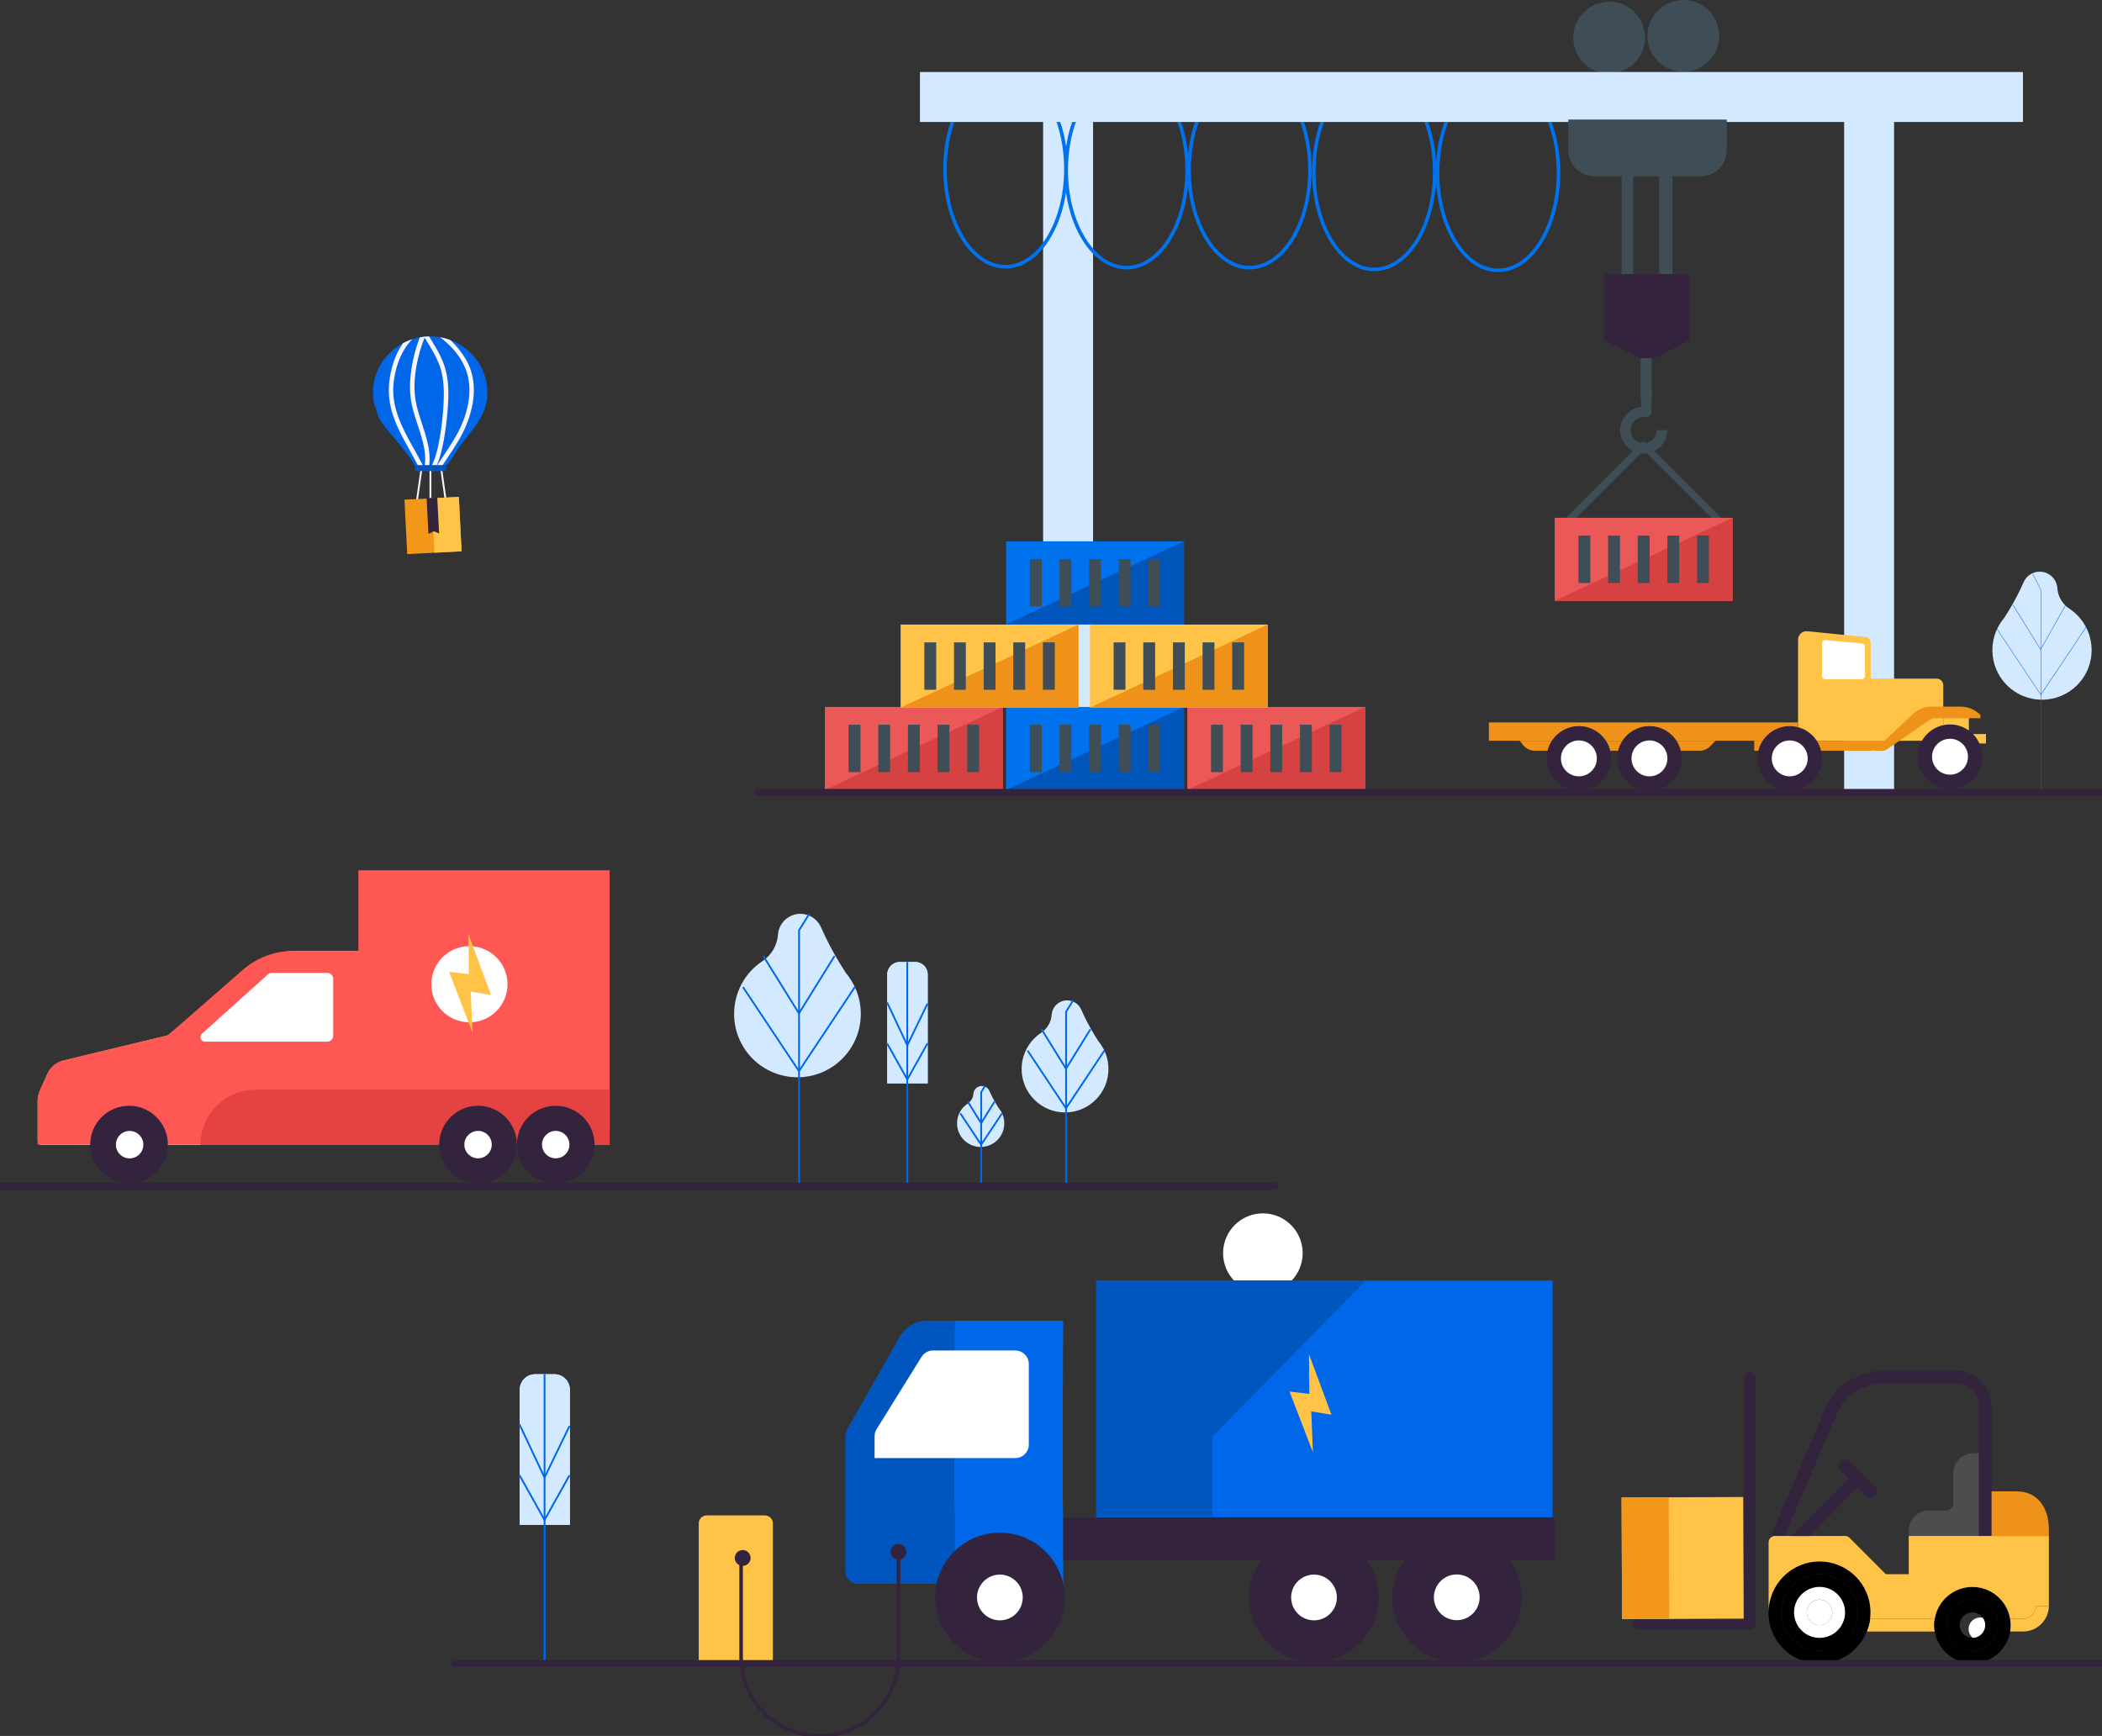 <svg enable-background="new 0 0 590 487.32" viewBox="0 0 590 487.32" xmlns="http://www.w3.org/2000/svg" xmlns:xlink="http://www.w3.org/1999/xlink"><rect x="0" y="0" width="590" height="487.32" fill="#333333" stroke="none"/><clipPath id="a"><path d="m136.8 110.22c0-8.72-7.18-15.78-16.05-15.78-8.86 0-16.05 7.06-16.05 15.78 0 1.15.13 2.27.37 3.36.56 1 .69 2.4 1.21 3.47.56 1.15 1.27 2.23 2.1 3.21 2.87 3.42 5.66 6.57 8.09 10.36h8.75c.55 0 2.6-3.58 2.98-4.14 3.61-5.29 8.6-9.3 8.6-16.26z"/></clipPath><clipPath id="b"><path d="m136.8 110.22c0-8.72-7.18-15.78-16.05-15.78-8.86 0-16.05 7.06-16.05 15.78 0 1.15.13 2.27.37 3.36.56 1 .69 2.4 1.21 3.47.56 1.15 1.27 2.23 2.1 3.21 2.87 3.42 5.66 6.57 8.09 10.36h8.75c.55 0 2.6-3.58 2.98-4.14 3.61-5.29 8.6-9.3 8.6-16.26z"/></clipPath><clipPath id="c"><path d="m136.8 110.22c0-8.72-7.18-15.78-16.05-15.78-8.86 0-16.05 7.06-16.05 15.78 0 1.15.13 2.27.37 3.36.56 1 .69 2.4 1.21 3.47.56 1.15 1.27 2.23 2.1 3.21 2.87 3.42 5.66 6.57 8.09 10.36h8.75c.55 0 2.6-3.58 2.98-4.14 3.61-5.29 8.6-9.3 8.6-16.26z"/></clipPath><clipPath id="d"><path d="m136.8 110.22c0-8.72-7.18-15.78-16.05-15.78-8.86 0-16.05 7.06-16.05 15.78 0 1.15.13 2.27.37 3.36.56 1 .69 2.4 1.21 3.47.56 1.15 1.27 2.23 2.1 3.21 2.87 3.42 5.66 6.57 8.09 10.36h8.75c.55 0 2.6-3.58 2.98-4.14 3.61-5.29 8.6-9.3 8.6-16.26z"/></clipPath><circle cx="354.47" cy="351.79" fill="#fff" r="11.17"/><path d="m216.94 466.42h-20.82v-38.76c0-1.23 1-2.24 2.24-2.24h16.34c1.23 0 2.24 1 2.24 2.24z" fill="#ffc347"/><path d="m555.77 454.08c1.78 0 3.22 1.45 3.22 3.22 0 1.78-1.45 3.22-3.22 3.22-1.78 0-3.22-1.45-3.22-3.22.01-1.78 1.44-3.22 3.22-3.22z" fill="#fff"/><path d="m523.97 458.01c.47-1.15.79-2.35.95-3.58h18.15c-.21 1.19-.21 2.39 0 3.58z" fill="#ffc347"/><path d="m491.4 457.4h-31.87c-.75 0-1.36-.61-1.36-1.36s.61-1.36 1.36-1.36h31.87c.75 0 1.36.61 1.36 1.36-.01.75-.61 1.36-1.36 1.36z" fill="#34233c"/><path d="m497.72 458.75c2.41 5.17 7.67 8.41 13.37 8.25s10.77-3.69 12.88-9c.47-1.15.79-2.35.95-3.58.07-.59.11-1.19.11-1.79.01-5.95-3.68-11.28-9.25-13.38s-11.86-.53-15.78 3.94c-3.8 4.28-4.69 10.39-2.28 15.56zm2.27-6.11c0-5.92 4.8-10.73 10.73-10.73s10.73 4.8 10.73 10.73c0 1.08-.16 2.16-.48 3.2v.02c-1.42 4.47-5.56 7.5-10.24 7.51-5.93 0-10.74-4.79-10.74-10.73z"/><path d="m500.06 451.57c-.56 5.47 3.12 10.48 8.51 11.59s10.74-2.04 12.39-7.29v-.02c.33-1.03.49-2.12.48-3.2 0-5.92-4.8-10.73-10.73-10.73-5.49 0-10.1 4.17-10.65 9.65zm3.51 1.07c0-3.95 3.21-7.15 7.15-7.15 3.95 0 7.15 3.21 7.15 7.15 0 3.95-3.21 7.15-7.15 7.15-3.95.01-7.15-3.2-7.15-7.15z"/><path d="m503.57 452.64c0 3.95 3.21 7.15 7.15 7.15 3.95 0 7.15-3.2 7.15-7.15s-3.21-7.15-7.15-7.15c-3.95 0-7.15 3.21-7.15 7.15zm3.57 0c0-1.97 1.6-3.58 3.58-3.58 1.97 0 3.58 1.6 3.58 3.58 0 1.97-1.6 3.58-3.58 3.58-1.97-.01-3.57-1.6-3.58-3.58z" fill="#fff"/><path d="m510.72 449.07c1.97 0 3.58 1.6 3.58 3.58 0 1.97-1.6 3.58-3.58 3.58-1.97 0-3.58-1.6-3.58-3.58s1.61-3.58 3.58-3.58z" fill="#fff"/><path d="m543.06 458.01c.87 5.16 5.33 8.94 10.57 8.94s9.7-3.78 10.57-8.94c.21-1.19.21-2.39 0-3.58-.87-5.16-5.33-8.94-10.57-8.94s-9.7 3.78-10.57 8.94c-.21 1.19-.21 2.39 0 3.58zm3.42-1.79c0-3.95 3.21-7.15 7.15-7.15s7.15 3.21 7.15 7.15c0 3.95-3.21 7.15-7.15 7.15s-7.15-3.2-7.15-7.15z"/><path d="m546.48 456.22c0 3.95 3.21 7.15 7.15 7.15s7.15-3.2 7.15-7.15-3.21-7.15-7.15-7.15-7.15 3.2-7.15 7.15zm3.58 0c0-1.97 1.6-3.58 3.58-3.58s3.58 1.6 3.58 3.58c0 1.97-1.6 3.58-3.58 3.58-1.98-.01-3.58-1.61-3.58-3.58z"/><path d="m564.2 454.43h3.73c1.95-.05 3.53-1.62 3.58-3.58h3.58c-.05 3.93-3.23 7.1-7.15 7.15h-3.73c.11-.59.16-1.19.16-1.79-.01-.59-.06-1.19-.17-1.78z" fill="#ffc347"/><path d="m512.62 394.82c2.14-5.95 10.14-10.12 15.98-10.12h19.67c2.88-.13 5.69.96 7.73 3s3.13 4.84 3 7.73v35.76h-3.58v-35.76c.16-1.94-.55-3.86-1.92-5.24-1.38-1.38-3.29-2.08-5.24-1.92h-19.67c-4.54 0-11.05 3.4-12.66 7.85l-15.02 35.06h-2.72c-.72 0-1.37.43-1.65 1.09z" fill="#34233c"/><path d="m566.15 418.67c5.44 0 8.94 4.2 8.94 10.73v1.79h-16.09v-12.52z" fill="#ee9219"/><path d="m541.12 424.04h5.36c.92-.15 1.64-.87 1.79-1.79v-8.94c.14-2.9 2.46-5.22 5.36-5.36h1.79v23.24h-19.67v-1.79c.14-2.9 2.47-5.21 5.37-5.36z" fill="#4d4d4d"/><path d="m498.2 431.19h19.67c.48 0 .93.19 1.27.52l10.19 10.21h6.42v-10.73h39.34v19.67h-3.58c-.05 1.95-1.62 3.53-3.58 3.58h-3.73c-.87-5.16-5.33-8.94-10.57-8.94s-9.7 3.78-10.57 8.94h-18.15c.07-.59.11-1.19.11-1.79 0-7.9-6.4-14.3-14.3-14.3s-14.3 6.4-14.3 14.3v-19.67c-.01-.99.79-1.79 1.78-1.79z" fill="#ffc347"/><path d="m519.02 415.21-2.41-2.41c-.7-.7-.7-1.84 0-2.54s1.84-.7 2.54 0l7.15 7.15c.7.7.7 1.84 0 2.54-.71.69-1.84.69-2.54 0l-2.41-2.41c-.09.23-13.45 13.66-13.45 13.66h-5.07c-.02-.01 15.95-15.91 16.19-15.99z" fill="#34233c"/><path d="m491.19 456.71c-.91 0-1.65-.74-1.65-1.65v-68.17c0-.91.74-1.65 1.65-1.65s1.65.74 1.65 1.65v68.17c0 .91-.74 1.65-1.65 1.65z" fill="#34233c"/><path d="m455.15 420.39 34.14-.14.14 34.14-34.14.14z" fill="#ffc347"/><path d="m455.15 420.39 13.24-.05.14 34.14-13.24.05z" fill="#f39719"/><path d="m298.44 425.27c-.38-3.47 0-54.5 0-54.5h-37.98c-3.28 0-6.31 1.76-7.93 4.61l-14.71 25.95c-.3.52-.45 1.11-.45 1.7v38.1c0 1.9 1.55 3.46 3.46 3.46h57.61z" fill="#0067e8"/><path d="m267.99 425.27c-.38-3.47 0-54.5 0-54.5h-7.53c-3.28 0-6.31 1.76-7.93 4.61l-14.71 25.95c-.3.52-.45 1.11-.45 1.7v38.1c0 1.9 1.55 3.46 3.46 3.46h27.16z" fill="#0055bf"/><circle cx="280.65" cy="448.45" fill="#34233c" r="18.18"/><circle cx="280.65" cy="448.45" fill="#fff" r="6.42"/><path d="m288.77 382.93v22.58c0 2.11-1.7 3.81-3.81 3.81h-28.36-11.12v-6.12c0-.71.2-1.41.57-2.01l12.61-20.28c.7-1.12 1.92-1.8 3.24-1.8h23.06c2.11.01 3.81 1.72 3.81 3.82z" fill="#fff"/><path d="m435.8 426.58h-128.09v-67.1h128.09z" fill="#0067e8"/><path d="m436.36 437.96h-137.89v-12.01h137.89z" fill="#34233c"/><circle cx="409" cy="448.45" fill="#34233c" r="18.18"/><ellipse cx="409" cy="448.45" fill="#fff" rx="6.42" ry="6.42" transform="matrix(.16 -.987 .987 .16 -99.168 780.339)"/><circle cx="368.82" cy="448.45" fill="#34233c" r="18.18"/><circle cx="368.82" cy="448.45" fill="#fff" r="6.42"/><path d="m307.7 425.81v-66.33h75.68l-43.08 43.75v22.58z" fill="#0055bf"/><circle cx="208.46" cy="437.36" fill="#34233c" r="2.22"/><circle cx="252.19" cy="435.63" fill="#34233c" r="2.22"/><path d="m252.2 435.63v29.59c0 12.2-9.9 22.09-22.09 22.09-12.2 0-22.09-9.9-22.09-22.09v-26.54" fill="none" stroke="#34233c" stroke-miterlimit="10"/><path d="m150.21 385.78h5.42c2.38 0 4.33 1.93 4.33 4.33v37.94h-14.08v-37.94c0-2.38 1.93-4.33 4.33-4.33z" fill="#d2e9ff"/><path d="m152.85 401.04v25.64-40.9" fill="none" stroke="#0067e8" stroke-miterlimit="10" stroke-width=".5"/><path d="m145.81 399.84 7.03 14.95 7.03-14.51" fill="none" stroke="#0067e8" stroke-miterlimit="10" stroke-width=".5"/><path d="m145.81 414.12 7.03 12.57 7.03-12.57" fill="none" stroke="#0067e8" stroke-miterlimit="10" stroke-width=".5"/><path d="m152.85 426.68v39.49" fill="none" stroke="#0067e8" stroke-miterlimit="10" stroke-width=".5"/><path d="m150.21 385.78h5.42c2.38 0 4.33 1.93 4.33 4.33v37.94h-14.08v-37.94c0-2.38 1.93-4.33 4.33-4.33z" fill="#d2e9ff"/><path d="m152.85 401.04v25.64-40.9" fill="none" stroke="#0067e8" stroke-miterlimit="10" stroke-width=".5"/><path d="m145.81 399.84 7.03 14.95 7.03-14.51" fill="none" stroke="#0067e8" stroke-miterlimit="10" stroke-width=".5"/><path d="m145.81 414.12 7.03 12.57 7.03-12.57" fill="none" stroke="#0067e8" stroke-miterlimit="10" stroke-width=".5"/><path d="m152.85 426.68v39.49" fill="none" stroke="#0067e8" stroke-miterlimit="10" stroke-width=".5"/><path d="m367.4 380.12.11 11.18-5.56-.65 6.57 17.05-.47-11.48 5.68.94z" fill="#ffc347"/><path d="m127.7 467.02h462.3" fill="none" stroke="#34233c" stroke-linecap="round" stroke-miterlimit="10" stroke-width="2"/><path d="m171.13 317.47h-70.54v-73.16h70.54z" fill="#ff5753"/><path d="m100.06 321.43h-88.42c-.59 0-1.08-.48-1.08-1.08v-11.12c0-.95.19-1.9.57-2.77l2.07-4.78c.87-2.01 2.63-3.49 4.76-4l29.15-7.04 22.61-18.98c3.61-3.03 8.17-4.69 12.88-4.69h18.42z" fill="#ffc347"/><path d="m106.05 266.96-.97 54.36h-94.51v-12.35c0-1.13.25-2.24.73-3.25l2.04-4.33c.8-1.86 2.43-3.23 4.39-3.69l29.39-7.05 21.05-18.4c3.89-3.4 8.88-5.27 14.05-5.27z" fill="#ff5753"/><path d="m93.53 274.81v15.93c0 .93-.76 1.68-1.68 1.68h-34.3c-1.18 0-1.73-1.45-.86-2.24l18.61-16.73c.24-.21.55-.33.86-.33h15.68c.94 0 1.69.76 1.69 1.69z" fill="#fff"/><circle cx="36.22" cy="321.32" fill="#34233c" r="10.9"/><ellipse cx="36.22" cy="321.32" fill="#fff" rx="3.85" ry="3.85" transform="matrix(.071 -.998 .998 .071 -286.862 334.67)"/><path d="m56.26 321.43h114.88v-15.53h-99.35c-8.57 0-15.53 6.95-15.53 15.53z" fill="#e54242"/><circle cx="134.18" cy="321.32" fill="#34233c" r="10.9"/><circle cx="134.18" cy="321.32" fill="#fff" r="3.85"/><circle cx="155.98" cy="321.32" fill="#34233c" r="10.9"/><circle cx="155.98" cy="321.32" fill="#fff" r="3.85"/><circle cx="131.76" cy="276.3" fill="#fff" r="10.69"/><path d="m131.5 262.28.11 11.18-5.56-.65 6.57 17.05-.47-11.49 5.68.95z" fill="#ffc347"/><path d="m237.44 273.16-1.63-2.59c-2.03-3.32-3.83-6.77-5.4-10.33-1.45-3.18-5.2-4.58-8.37-3.14-2.07.94-3.47 2.92-3.68 5.19v.1c-.22 3.01-1.82 5.75-4.35 7.42-8.18 5.43-10.42 16.46-5 24.65 5.43 8.18 16.46 10.42 24.65 5 8.18-5.43 10.42-16.46 5-24.65-.37-.58-.78-1.14-1.22-1.65z" fill="#d2e9ff"/><path d="m234.26 268.35-9.98 16.1" fill="none" stroke="#0067e8" stroke-miterlimit="10" stroke-width=".5"/><path d="m239.95 277.09-15.68 23.56" fill="none" stroke="#0067e8" stroke-miterlimit="10" stroke-width=".5"/><path d="m214.24 268.35 9.99 16.1" fill="none" stroke="#0067e8" stroke-miterlimit="10" stroke-width=".5"/><path d="m208.54 277.09 15.69 23.56" fill="none" stroke="#0067e8" stroke-miterlimit="10" stroke-width=".5"/><path d="m227.16 256.52-2.88 4.65v11.76 59.52" fill="none" stroke="#0067e8" stroke-miterlimit="10" stroke-width=".5"/><path d="m280.32 311.07-.6-.97c-.76-1.23-1.43-2.53-2.01-3.85-.54-1.19-1.93-1.71-3.12-1.17-.78.35-1.29 1.09-1.37 1.93v.04c-.08 1.12-.68 2.14-1.62 2.77-3.05 2.02-3.89 6.14-1.87 9.19s6.14 3.89 9.19 1.87 3.89-6.14 1.87-9.19c-.16-.22-.31-.42-.47-.62z" fill="#d2e9ff"/><path d="m279.13 309.28-3.72 6" fill="none" stroke="#0067e8" stroke-miterlimit="10" stroke-width=".5"/><path d="m281.26 312.54-5.85 8.79" fill="none" stroke="#0067e8" stroke-miterlimit="10" stroke-width=".5"/><path d="m271.66 309.28 3.72 6" fill="none" stroke="#0067e8" stroke-miterlimit="10" stroke-width=".5"/><path d="m269.54 312.54 5.85 8.79" fill="none" stroke="#0067e8" stroke-miterlimit="10" stroke-width=".5"/><path d="m276.48 304.87-1.07 1.74v4.38 22.2" fill="none" stroke="#0067e8" stroke-miterlimit="10" stroke-width=".5"/><path d="m308.26 292.23-1.11-1.78c-1.39-2.28-2.62-4.64-3.69-7.08-1-2.18-3.56-3.14-5.74-2.15-1.42.64-2.38 2-2.53 3.56v.07c-.14 2.07-1.24 3.94-2.98 5.09-5.61 3.72-7.15 11.28-3.43 16.89s11.28 7.15 16.89 3.43 7.15-11.28 3.43-16.89c-.26-.4-.55-.77-.84-1.14z" fill="#d2e9ff"/><path d="m306.07 288.94-6.84 11.05" fill="none" stroke="#0067e8" stroke-miterlimit="10" stroke-width=".5"/><path d="m309.98 294.94-10.75 16.16" fill="none" stroke="#0067e8" stroke-miterlimit="10" stroke-width=".5"/><path d="m292.35 288.94 6.84 11.05" fill="none" stroke="#0067e8" stroke-miterlimit="10" stroke-width=".5"/><path d="m288.44 294.94 10.75 16.16" fill="none" stroke="#0067e8" stroke-miterlimit="10" stroke-width=".5"/><path d="m301.2 280.83-1.97 3.2v8.06 40.81" fill="none" stroke="#0067e8" stroke-miterlimit="10" stroke-width=".5"/><path d="m252.54 270.06h4.37c1.92 0 3.48 1.56 3.48 3.48v30.59h-11.35v-30.59c.01-1.92 1.57-3.48 3.5-3.48z" fill="#d2e9ff"/><path d="m254.66 282.37v20.66-32.97" fill="none" stroke="#0067e8" stroke-miterlimit="10" stroke-width=".5"/><path d="m248.99 281.39 5.67 12.06 5.68-11.71" fill="none" stroke="#0067e8" stroke-miterlimit="10" stroke-width=".5"/><path d="m248.99 292.89 5.67 10.14 5.68-10.14" fill="none" stroke="#0067e8" stroke-miterlimit="10" stroke-width=".5"/><path d="m252.54 270.06h4.37c1.92 0 3.48 1.56 3.48 3.48v30.59h-11.35v-30.59c.01-1.92 1.57-3.48 3.5-3.48z" fill="#d2e9ff"/><path d="m254.66 282.37v20.66-32.97" fill="none" stroke="#0067e8" stroke-miterlimit="10" stroke-width=".5"/><path d="m248.99 281.39 5.67 12.06 5.68-11.71" fill="none" stroke="#0067e8" stroke-miterlimit="10" stroke-width=".5"/><path d="m248.99 292.89 5.67 10.14 5.68-10.14" fill="none" stroke="#0067e8" stroke-miterlimit="10" stroke-width=".5"/><path d="m254.66 303.03v29.94" fill="none" stroke="#0067e8" stroke-miterlimit="10" stroke-width=".5"/><path d="m0 333.01h357.83" fill="none" stroke="#34233c" stroke-linecap="round" stroke-miterlimit="10" stroke-width="2"/><path d="m562.52 173.52 1.27-2.03c1.59-2.6 3-5.3 4.23-8.1 1.13-2.49 4.07-3.59 6.56-2.46 1.63.74 2.73 2.29 2.88 4.07v.08c.17 2.36 1.43 4.51 3.4 5.81 6.41 4.25 8.16 12.89 3.91 19.31-4.25 6.41-12.89 8.16-19.31 3.91-6.41-4.26-8.16-12.89-3.91-19.31.3-.45.62-.87.97-1.28z" fill="#d2e9ff"/><path d="m564.95 169.84.11-.07 7.82 12.62-.11.07z" fill="#0067e8"/><path d="m560.5 176.64.1-.07 12.29 18.46-.1.07z" fill="#0067e8"/><path d="m572.89 222.04h-.12v-56.41l-2.25-4.46.11-.06 2.26 4.5z" fill="#0067e8"/><path d="m572.73 182.3 6.95-12.35.11.06-6.95 12.35z" fill="#0067e8"/><path d="m572.88 195.1-.11-.08c1.07-1.53 12.58-18.83 12.69-19l.11.07c-.11.19-11.62 17.47-12.69 19.01z" fill="#0067e8"/><path d="m517.62 222.21v-188.5h14.02v188.5z" fill="#d2e9ff"/><circle cx="451.66" cy="10.54" fill="#3f4e56" r="10.07"/><circle cx="472.49" cy="10.07" fill="#3f4e56" r="10.07"/><path d="m455.17 48.72h3.27v46.34h-3.27z" fill="#3f4e56"/><path d="m465.71 48.6h3.74v45.99h-3.74z" fill="#3f4e56"/><path d="m474.25 95.5-11.76 6.07-12.26-6.07v-18.56h24.02z" fill="#34233c"/><path d="m460.52 100.53h3.09v11.78h-3.09z" fill="#3f4e56"/><path d="m454.81 121.49c-.4-3.61 2.2-6.87 5.81-7.27v-5.89h2.93v7.31c0 .8-.65 1.46-1.46 1.46h-.73c-2.02 0-3.66 1.64-3.66 3.66s1.64 3.66 3.66 3.66 3.66-1.64 3.66-3.66h2.93c0 3.64-2.95 6.58-6.59 6.59-3.36-.01-6.17-2.53-6.55-5.86z" fill="#3f4e56"/><path d="m504.69 179.59v28.35h40.76v-15.58c0-1.02-.83-1.85-1.85-1.85h-18.53v-10.18c0-.77-.58-1.41-1.35-1.48l-16.38-1.65c-1.42-.16-2.65.95-2.65 2.39z" fill="#ffc347"/><path d="m525.1 210.76h-32.71v-2.82h37.18l-1.66 1.66c-.76.74-1.76 1.16-2.81 1.16z" fill="#ee9219"/><path d="m477.11 210.76h-46.28c-1.29 0-2.51-.59-3.31-1.6l-.96-1.22h55.01l-1.66 1.66c-.75.74-1.75 1.16-2.8 1.16z" fill="#ee9219"/><path d="m545.45 201.19h7.18v6.67h-7.18z" fill="#ffc347"/><path d="m547.34 206.06h10.09v2.65h-10.09z" fill="#ffc347"/><path d="m522.55 190.67h-10.22c-.51 0-.92-.41-.92-.92v-9.12c0-.54.46-.96 1-.91l10.22.9c.47.04.83.44.83.91v8.22c0 .52-.4.92-.91.92z" fill="#fff"/><circle cx="547.34" cy="212.43" fill="#34233c" r="9.06"/><circle cx="547.34" cy="212.43" fill="#fff" r="5.04"/><path d="m525.97 210.76 11.03-10.39c1.37-1.28 3.17-2 5.04-2h8.26c2.09 0 4.1.83 5.57 2.31v.94h-12.66c-.6 0-1.19.18-1.68.53l-12.09 8.35c-.32.18-.68.27-1.04.27z" fill="#ee9219"/><path d="m417.9 202.81h86.78v5.13h-86.78z" fill="#ee9219"/><circle cx="462.98" cy="212.9" fill="#34233c" r="9.06"/><circle cx="462.98" cy="212.9" fill="#fff" r="5.04"/><circle cx="502.35" cy="212.9" fill="#34233c" r="9.06"/><circle cx="502.35" cy="212.9" fill="#fff" r="5.04"/><circle cx="443.17" cy="212.9" fill="#34233c" r="9.06"/><circle cx="443.17" cy="212.9" fill="#fff" r="5.04"/><path d="m292.79 218.99v-186.59h14.02v186.58h-14.02z" fill="#d2e9ff"/><path d="m333.26 198.46h49.93v23.31h-49.93z" fill="#ea5857"/><path d="m333.26 221.76h49.93v-23.31z" fill="#d64141"/><path d="m339.92 203.45h3.33v13.31h-3.33z" fill="#3f4e56"/><path d="m348.24 203.45h3.33v13.31h-3.33z" fill="#3f4e56"/><path d="m356.56 203.45h3.33v13.31h-3.33z" fill="#3f4e56"/><path d="m364.88 203.45h3.33v13.31h-3.33z" fill="#3f4e56"/><path d="m373.21 203.45h3.33v13.31h-3.33z" fill="#3f4e56"/><path d="m231.53 198.46h49.93v23.31h-49.93z" fill="#ea5857"/><path d="m231.53 221.76h49.93v-23.31z" fill="#d64141"/><path d="m271.48 203.45h3.33v13.31h-3.33z" fill="#3f4e56"/><path d="m282.4 198.46h49.93v23.31h-49.93z" fill="#0072ee"/><path d="m282.4 221.76h49.93v-23.31z" fill="#0055ba"/><path d="m289.07 203.45h3.33v13.31h-3.33z" fill="#3f4e56"/><path d="m297.38 203.45h3.33v13.31h-3.33z" fill="#3f4e56"/><path d="m305.71 203.45h3.33v13.31h-3.33z" fill="#3f4e56"/><path d="m314.03 203.45h3.33v13.31h-3.33z" fill="#3f4e56"/><path d="m322.36 203.45h3.33v13.31h-3.33z" fill="#3f4e56"/><path d="m282.4 151.97h49.93v23.31h-49.93z" fill="#0072ee"/><path d="m282.4 175.27h49.93v-23.31z" fill="#0055ba"/><path d="m289.07 156.96h3.33v13.31h-3.33z" fill="#3f4e56"/><path d="m297.38 156.96h3.33v13.31h-3.33z" fill="#3f4e56"/><path d="m305.71 156.96h3.33v13.31h-3.33z" fill="#3f4e56"/><path d="m314.03 156.96h3.33v13.31h-3.33z" fill="#3f4e56"/><path d="m322.36 156.96h3.33v13.31h-3.33z" fill="#3f4e56"/><path d="m305.92 175.33h49.93v23.31h-49.93z" fill="#ffc347"/><path d="m305.92 198.64h49.93v-23.31z" fill="#ee9219"/><path d="m312.57 180.33h3.33v13.31h-3.33z" fill="#3f4e56"/><path d="m320.9 180.33h3.33v13.31h-3.33z" fill="#3f4e56"/><path d="m329.23 180.33h3.33v13.31h-3.33z" fill="#3f4e56"/><path d="m337.54 180.33h3.33v13.31h-3.33z" fill="#3f4e56"/><path d="m345.87 180.33h3.33v13.31h-3.33z" fill="#3f4e56"/><path d="m252.79 175.33h49.93v23.31h-49.93z" fill="#ffc347"/><path d="m252.79 198.64h49.93v-23.31z" fill="#ee9219"/><path d="m276.1 180.33h3.33v13.31h-3.33z" fill="#3f4e56"/><path d="m284.41 180.33h3.33v13.31h-3.33z" fill="#3f4e56"/><path d="m292.74 180.33h3.33v13.31h-3.33z" fill="#3f4e56"/><path d="m296.29 32.15c1.83 4.37 2.9 9.65 2.9 15.32 0 15.14-7.6 27.41-16.97 27.41s-16.97-12.27-16.97-27.41c0-5.3.93-10.25 2.55-14.44" fill="none" stroke="#0072ee" stroke-miterlimit="10"/><path d="m330.3 32.4c1.83 4.37 2.9 9.65 2.9 15.32 0 15.14-7.6 27.41-16.97 27.41s-16.97-12.27-16.97-27.41c0-5.3.93-10.25 2.55-14.44" fill="none" stroke="#0072ee" stroke-miterlimit="10"/><path d="m364.79 32.4c1.83 4.37 2.9 9.65 2.9 15.32 0 15.14-7.6 27.41-16.97 27.41s-16.97-12.27-16.97-27.41c0-5.3.93-10.25 2.55-14.44" fill="none" stroke="#0072ee" stroke-miterlimit="10"/><path d="m399.8 32.9c1.83 4.37 2.9 9.65 2.9 15.32 0 15.14-7.6 27.41-16.97 27.41s-16.97-12.27-16.97-27.41c0-5.3.93-10.25 2.55-14.44" fill="none" stroke="#0072ee" stroke-miterlimit="10"/><path d="m434.55 33.16c1.83 4.37 2.9 9.65 2.9 15.32 0 15.14-7.6 27.41-16.97 27.41s-16.97-12.27-16.97-27.41c0-5.3.93-10.25 2.55-14.44" fill="none" stroke="#0072ee" stroke-miterlimit="10"/><path d="m258.21 20.22h309.6v14.02h-309.6z" fill="#d2e9ff"/><path d="m477.35 49.48h-29.84c-4.04 0-7.32-3.27-7.32-7.32v-8.6h44.49v8.6c-.01 4.04-3.29 7.32-7.33 7.32z" fill="#3f4e56"/><path d="m439.24 147.09 22.12-22.12 22.11 22.12" style="fill:none;stroke:#3f4e56;stroke-width:2;stroke-linecap:round;stroke-linejoin:round;stroke-miterlimit:10"/><path d="m436.39 145.36h49.93v23.31h-49.93z" fill="#ea5857"/><path d="m436.39 168.66h49.93v-23.31z" fill="#d64141"/><g fill="#3f4e56"><path d="m443.05 150.36h3.33v13.31h-3.33z"/><path d="m451.37 150.36h3.33v13.31h-3.33z"/><path d="m459.7 150.36h3.33v13.31h-3.33z"/><path d="m468.01 150.36h3.33v13.31h-3.33z"/><path d="m476.34 150.36h3.33v13.31h-3.33z"/><path d="m238.19 203.45h3.33v13.31h-3.33z"/><path d="m246.51 203.45h3.33v13.31h-3.33z"/><path d="m254.84 203.45h3.33v13.31h-3.33z"/><path d="m263.16 203.45h3.33v13.31h-3.33z"/><path d="m259.45 180.33h3.33v13.31h-3.33z"/><path d="m267.77 180.33h3.33v13.31h-3.33z"/></g><path d="m212.89 222.48h377.11" fill="none" stroke="#34233c" stroke-linecap="round" stroke-miterlimit="10" stroke-width="2"/><path d="m124.23 131.4h.51v10.48h-.51z" fill="#f8f5ff" transform="matrix(.99 -.141 .141 .99 -17.962 18.844)"/><path d="m112.31 136.36h10.48v.51h-10.48z" fill="#f8f5ff" transform="matrix(.141 -.99 .99 .141 -34.24 233.769)"/><path d="m120.56 131.44h.51v10.37h-.51z" fill="#f8f5ff"/><path d="m136.8 110.22c0-8.72-7.18-15.78-16.05-15.78-8.86 0-16.05 7.06-16.05 15.78 0 1.15.13 2.27.37 3.36.56 1 .69 2.4 1.21 3.47.56 1.15 1.27 2.23 2.1 3.21 2.87 3.42 5.66 6.57 8.09 10.36h8.75c.55 0 2.6-3.58 2.98-4.14 3.61-5.29 8.6-9.3 8.6-16.26z" fill="#0067e8"/><path clip-path="url(#a)" d="m117.4 92.29c-4.9 2.97-7.25 8.67-8.04 14.13-.44 3.02-.23 6.05.59 8.99.8 2.87 2.1 5.57 3.5 8.19 1.61 3.01 3.36 5.92 4.81 9.01.35.73 1.43.1 1.08-.63-2.44-5.21-5.86-9.99-7.73-15.47-.93-2.72-1.41-5.57-1.18-8.44.21-2.66.87-5.38 1.94-7.83 1.22-2.76 3.06-5.25 5.67-6.84.68-.45.05-1.54-.64-1.11z" fill="#f8f5ff"/><path clip-path="url(#b)" d="m120.15 89.8c-2.69 4.8-4.36 10.25-4.91 15.72-.27 2.69-.22 5.4.34 8.05.59 2.77 1.6 5.42 2.43 8.12.91 2.92 1.65 6 1.2 9.08-.05.34.09.67.44.77.3.09.72-.1.77-.44.83-5.61-1.74-10.79-3.19-16.07-.72-2.64-1-5.29-.85-8.03s.66-5.46 1.4-8.1c.83-2.95 1.96-5.82 3.46-8.49.39-.68-.69-1.32-1.09-.61z" fill="#f8f5ff"/><path clip-path="url(#c)" d="m119.17 94.76c1.4 2.29 2.88 4.58 3.91 7.07.96 2.31 1.37 4.76 1.47 7.25.09 2.35-.05 4.72-.25 7.06-.22 2.6-.56 5.19-1.06 7.75-.48 2.45-1.05 5.04-2.29 7.23-.4.71.69 1.34 1.08.63 1.12-1.98 1.71-4.26 2.19-6.47.58-2.67.96-5.38 1.23-8.09.49-4.93.85-10.22-.88-14.96-1.05-2.89-2.74-5.5-4.33-8.12-.41-.68-1.5-.05-1.07.65z" fill="#f8f5ff"/><path clip-path="url(#d)" d="m120.38 92.61c4.38 2.49 8.54 6.32 10.37 11.13.99 2.6 1.21 5.54.85 8.28-.42 3.23-1.52 6.45-3.04 9.33-1.75 3.32-3.98 6.36-5.99 9.51-.44.68.65 1.32 1.08.63 1.87-2.92 3.92-5.74 5.6-8.77 1.65-2.97 2.86-6.24 3.44-9.6.51-3.01.43-6.24-.54-9.17-.71-2.15-1.91-4.11-3.32-5.87-2.14-2.68-4.85-4.87-7.83-6.56-.69-.4-1.33.69-.62 1.09z" fill="#f8f5ff"/><path d="m116.42 130.63h8.79v1.62h-8.79z" fill="#0055bf"/><path d="m113.94 139.77h15.28v15.28h-15.28z" fill="#f39719" transform="matrix(.999 -.051 .051 .999 -7.43 6.457)"/><path d="m121.57 139.57h7.64v15.28h-7.64z" fill="#ffc347" transform="matrix(.999 -.051 .051 .999 -7.415 6.653)"/><path d="m123.25 149.74-1.49-.61-1.5.77-.52-10.05 2.99-.16z" fill="#34233c"/></svg>